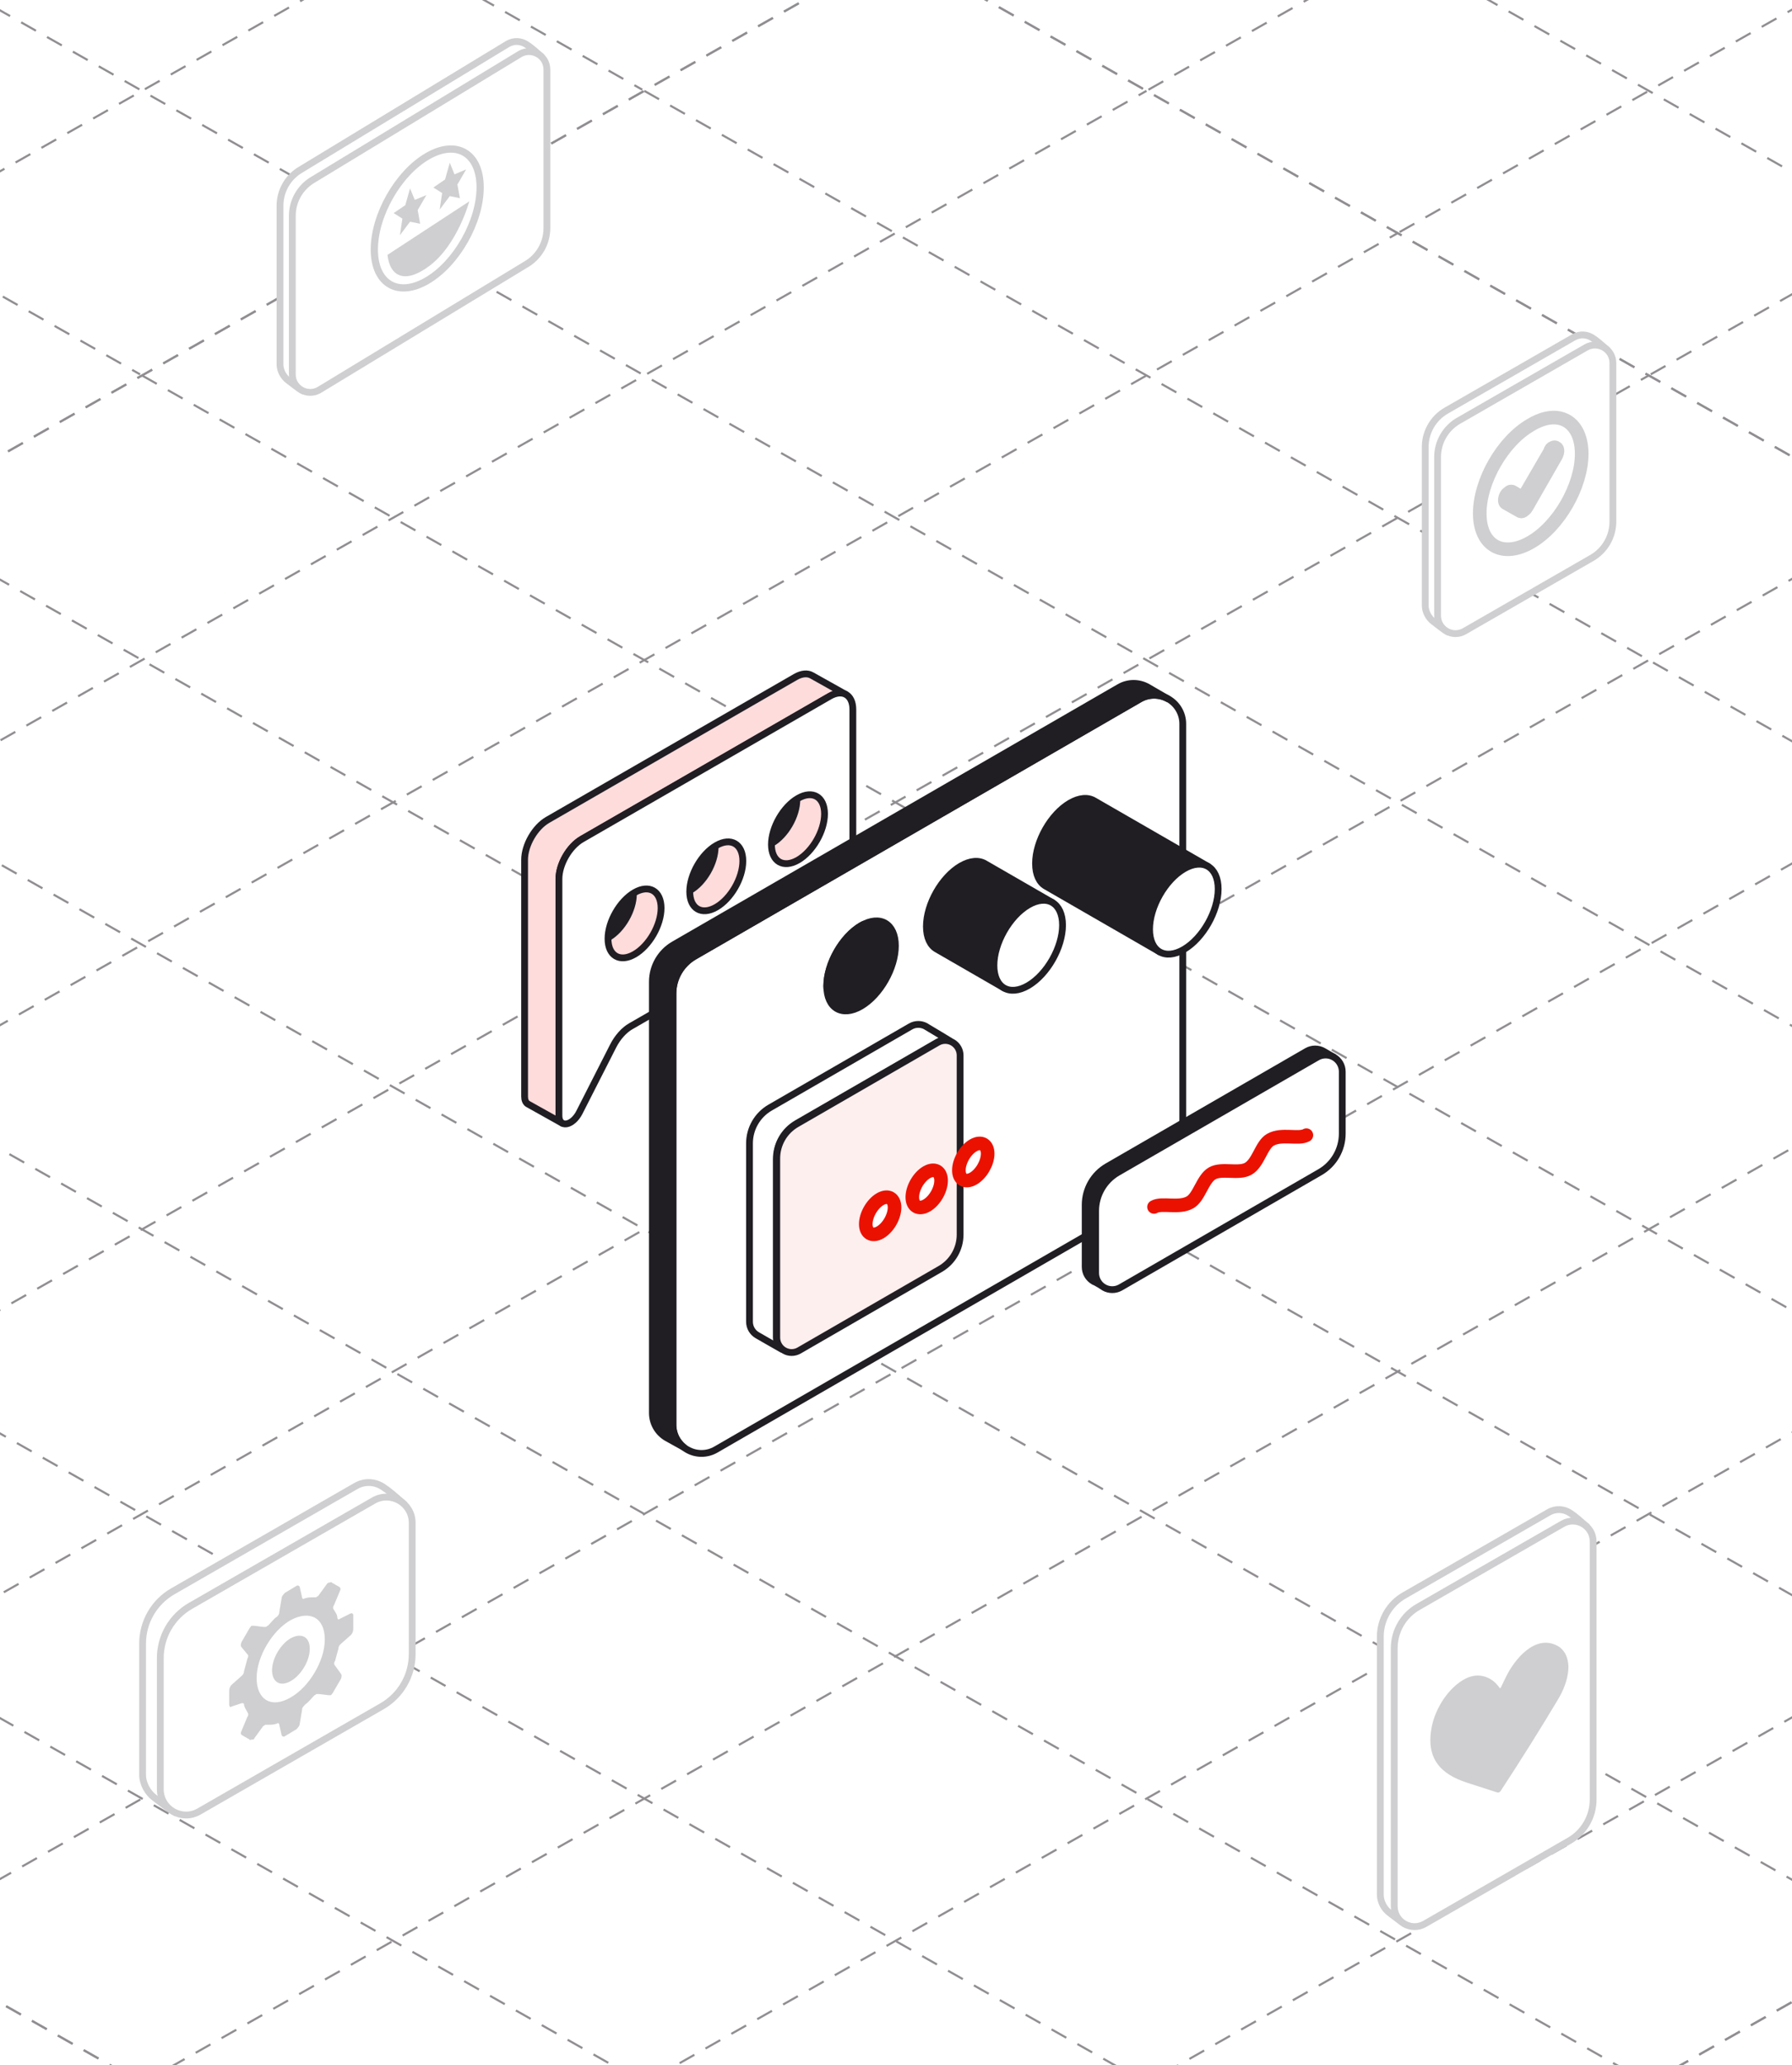 <?xml version="1.0" encoding="UTF-8"?>
<svg xmlns="http://www.w3.org/2000/svg" width="422" height="486" viewBox="0 0 422 486" fill="none">
  <rect x="0" y="0" width="422" height="486" fill="#333333" stroke="none"/>
  <g clip-path="url(#clip0_7909_25533)">
    <rect width="422" height="486" fill="white"></rect>
    <path d="M-320.93 289.05L210.86 -12.12" stroke="#918E92" stroke-width="0.5" stroke-dasharray="4 3"></path>
    <path d="M-261.789 322.54L269.991 21.38" stroke="#918E92" stroke-width="0.5" stroke-dasharray="4 3"></path>
    <path d="M-202.65 356.031L329.13 54.871" stroke="#918E92" stroke-width="0.5" stroke-dasharray="4 3"></path>
    <path d="M-143.51 389.52L388.27 88.36" stroke="#918E92" stroke-width="0.5" stroke-dasharray="4 3"></path>
    <path d="M-84.379 423.011L447.411 121.851" stroke="#918E92" stroke-width="0.5" stroke-dasharray="4 3"></path>
    <path d="M-25.24 456.5L506.55 155.34" stroke="#918E92" stroke-width="0.5" stroke-dasharray="4 3"></path>
    <path d="M33.9 490.001L565.68 188.831" stroke="#918E92" stroke-width="0.5" stroke-dasharray="4 3"></path>
    <path d="M93.041 523.49L624.821 222.32" stroke="#918E92" stroke-width="0.5" stroke-dasharray="4 3"></path>
    <path d="M152.18 556.98L683.96 255.82" stroke="#918E92" stroke-width="0.5" stroke-dasharray="4 3"></path>
    <path d="M211.32 590.471L743.1 289.311" stroke="#918E92" stroke-width="0.5" stroke-dasharray="4 3"></path>
    <path d="M210.859 -12.12L742.639 289.05" stroke="#918E92" stroke-width="0.5" stroke-dasharray="4 3"></path>
    <path d="M151.719 21.38L683.499 322.54" stroke="#918E92" stroke-width="0.5" stroke-dasharray="4 3"></path>
    <path d="M92.58 54.871L624.36 356.031" stroke="#918E92" stroke-width="0.5" stroke-dasharray="4 3"></path>
    <path d="M33.44 88.36L565.219 389.52" stroke="#918E92" stroke-width="0.5" stroke-dasharray="4 3"></path>
    <path d="M-25.701 121.851L506.089 423.011" stroke="#918E92" stroke-width="0.5" stroke-dasharray="4 3"></path>
    <path d="M-84.84 155.34L446.95 456.5" stroke="#918E92" stroke-width="0.5" stroke-dasharray="4 3"></path>
    <path d="M-143.971 188.831L387.809 490.001" stroke="#918E92" stroke-width="0.5" stroke-dasharray="4 3"></path>
    <path d="M-203.111 222.32L328.669 523.49" stroke="#918E92" stroke-width="0.5" stroke-dasharray="4 3"></path>
    <path d="M-262.25 255.82L269.53 556.98" stroke="#918E92" stroke-width="0.5" stroke-dasharray="4 3"></path>
    <path d="M-321.391 289.311L210.399 590.471" stroke="#918E92" stroke-width="0.5" stroke-dasharray="4 3"></path>
    <path d="M270.449 21.11L802.239 -280.05" stroke="#918E92" stroke-width="0.5" stroke-dasharray="4 3"></path>
    <path d="M329.59 54.61L861.38 -246.56" stroke="#918E92" stroke-width="0.5" stroke-dasharray="4 3"></path>
    <path d="M388.729 88.1L920.509 -213.06" stroke="#918E92" stroke-width="0.5" stroke-dasharray="4 3"></path>
    <path d="M269.99 -45.61L801.78 255.56" stroke="#918E92" stroke-width="0.5" stroke-dasharray="4 3"></path>
    <path d="M210.859 -12.12L742.639 289.05" stroke="#918E92" stroke-width="0.5" stroke-dasharray="4 3"></path>
    <path d="M-380.07 255.56L151.72 -45.61" stroke="#918E92" stroke-width="0.5" stroke-dasharray="4 3"></path>
    <path d="M-320.93 289.05L210.86 -12.12" stroke="#918E92" stroke-width="0.5" stroke-dasharray="4 3"></path>
    <path d="M-380.53 -280.05L151.26 21.11" stroke="#918E92" stroke-width="0.5" stroke-dasharray="4 3"></path>
    <path d="M-439.66 -246.56L92.12 54.61" stroke="#918E92" stroke-width="0.5" stroke-dasharray="4 3"></path>
    <path d="M-498.8 -213.06L32.98 88.1" stroke="#918E92" stroke-width="0.5" stroke-dasharray="4 3"></path>
    <path d="M211.32 590.47L743.1 289.31" stroke="#918E92" stroke-width="0.5" stroke-dasharray="4 3"></path>
    <path d="M-321.391 289.31L210.399 590.47" stroke="#918E92" stroke-width="0.5" stroke-dasharray="4 3"></path>
    <path fill-rule="evenodd" clip-rule="evenodd" d="M199.159 163.42C198.179 162.9 196.859 163 195.399 163.84C182.469 171.29 149.979 190.01 137.049 197.46C134.049 199.19 131.619 203.39 131.619 206.84V262.58C131.619 263.43 131.919 264.05 132.419 264.34L124.459 259.89C124.369 259.85 124.289 259.8 124.219 259.75C123.789 259.44 123.539 258.85 123.539 258.07V202.33C123.539 198.88 125.969 194.67 128.969 192.95C141.899 185.5 174.389 166.78 187.319 159.33C188.809 158.47 190.169 158.39 191.149 158.94L199.149 163.42H199.159Z" fill="white"></path>
    <path d="M199.159 163.42C198.179 162.9 196.859 163 195.399 163.84C182.469 171.29 149.979 190.01 137.049 197.46C134.049 199.19 131.619 203.39 131.619 206.84V262.58C131.619 263.43 131.919 264.05 132.419 264.34L124.459 259.89C124.369 259.85 124.289 259.8 124.219 259.75C123.789 259.44 123.539 258.85 123.539 258.07V202.33C123.539 198.88 125.969 194.67 128.969 192.95C141.899 185.5 174.389 166.78 187.319 159.33C188.809 158.47 190.169 158.39 191.149 158.94L199.149 163.42H199.159Z" fill="#FFDCDC" stroke="#201D23" stroke-width="1.6" stroke-linecap="round" stroke-linejoin="round"></path>
    <path fill-rule="evenodd" clip-rule="evenodd" d="M148.569 241.5C146.949 242.43 145.419 244.14 144.389 246.17C142.469 249.95 139.189 256.4 136.429 261.81C135.699 263.25 134.499 264.32 133.419 264.49C132.339 264.66 131.629 263.9 131.629 262.58V206.84C131.629 203.39 134.059 199.18 137.059 197.46C149.989 190.01 182.479 171.29 195.409 163.84C198.409 162.11 200.839 163.51 200.839 166.97V205.13C200.839 208.58 198.409 212.79 195.409 214.51C183.809 221.2 156.959 236.66 148.579 241.5H148.569Z" fill="white"></path>
    <path d="M148.569 241.5C146.949 242.43 145.419 244.14 144.389 246.17C142.469 249.95 139.189 256.4 136.429 261.81C135.699 263.25 134.499 264.32 133.419 264.49C132.339 264.66 131.629 263.9 131.629 262.58V206.84C131.629 203.39 134.059 199.18 137.059 197.46C149.989 190.01 182.479 171.29 195.409 163.84C198.409 162.11 200.839 163.51 200.839 166.97V205.13C200.839 208.58 198.409 212.79 195.409 214.51C183.809 221.2 156.959 236.66 148.579 241.5H148.569Z" stroke="#201D23" stroke-width="1.6" stroke-linecap="round" stroke-linejoin="round"></path>
    <path fill-rule="evenodd" clip-rule="evenodd" d="M187.92 187.88C184.47 189.87 181.67 194.74 181.67 198.75C181.67 202.76 184.47 204.4 187.92 202.41C191.37 200.42 194.17 195.55 194.17 191.54C194.17 187.53 191.37 185.89 187.92 187.88Z" fill="#FFDCDC" stroke="#201D23" stroke-width="1.6" stroke-miterlimit="10"></path>
    <path fill-rule="evenodd" clip-rule="evenodd" d="M168.68 198.97C165.23 200.96 162.43 205.83 162.43 209.84C162.43 213.85 165.23 215.49 168.68 213.5C172.13 211.51 174.93 206.64 174.93 202.63C174.93 198.62 172.13 196.98 168.68 198.97Z" fill="#FFDCDC" stroke="#201D23" stroke-width="1.6" stroke-miterlimit="10"></path>
    <path fill-rule="evenodd" clip-rule="evenodd" d="M149.43 210.05C145.98 212.04 143.18 216.91 143.18 220.92C143.18 224.93 145.98 226.57 149.43 224.58C152.88 222.59 155.68 217.72 155.68 213.71C155.68 209.7 152.88 208.06 149.43 210.05Z" fill="#FFDCDC" stroke="#201D23" stroke-width="1.6" stroke-miterlimit="10"></path>
    <path fill-rule="evenodd" clip-rule="evenodd" d="M188.43 187.61C188.26 187.69 188.09 187.78 187.92 187.88C184.47 189.87 181.67 194.74 181.67 198.75C181.67 198.97 181.67 199.18 181.69 199.39C181.86 199.31 182.03 199.22 182.2 199.12C185.65 197.13 188.45 192.26 188.45 188.25C188.45 188.03 188.45 187.82 188.43 187.61Z" fill="#201D23"></path>
    <path fill-rule="evenodd" clip-rule="evenodd" d="M169.19 198.7C169.02 198.78 168.85 198.87 168.68 198.97C165.23 200.96 162.43 205.83 162.43 209.84C162.43 210.06 162.43 210.27 162.45 210.48C162.62 210.4 162.79 210.31 162.96 210.21C166.41 208.22 169.21 203.35 169.21 199.34C169.21 199.12 169.21 198.91 169.19 198.7Z" fill="#201D23"></path>
    <path fill-rule="evenodd" clip-rule="evenodd" d="M149.94 209.79C149.77 209.87 149.6 209.96 149.43 210.06C145.98 212.05 143.18 216.92 143.18 220.93C143.18 221.15 143.18 221.36 143.2 221.57C143.37 221.49 143.54 221.4 143.71 221.3C147.16 219.31 149.96 214.44 149.96 210.43C149.96 210.21 149.96 210 149.94 209.79Z" fill="#201D23"></path>
    <path d="M180.6 272.73C180.6 273.98 181.27 275.14 182.35 275.77C183.44 276.4 184.77 276.4 185.86 275.77C194.36 270.86 210.99 261.26 219.1 256.58C222 254.91 223.78 251.82 223.78 248.48V206.31C223.78 205.06 223.11 203.9 222.03 203.27C220.94 202.64 219.6 202.64 218.52 203.27C210.02 208.18 193.39 217.78 185.28 222.46C182.39 224.13 180.6 227.22 180.6 230.56V272.73Z" stroke="#201D23" stroke-width="1.6" stroke-linecap="round" stroke-linejoin="round"></path>
    <path fill-rule="evenodd" clip-rule="evenodd" d="M158.469 233.83C158.469 230.22 160.399 226.89 163.519 225.08C181.679 214.6 243.859 178.69 268.429 164.51C270.509 163.31 273.079 163.31 275.159 164.51C277.239 165.71 278.529 167.94 278.529 170.34V271.83C278.529 275.44 276.599 278.77 273.479 280.58C255.319 291.06 193.139 326.97 168.569 341.15C166.489 342.35 163.919 342.35 161.839 341.15C159.759 339.95 158.469 337.72 158.469 335.32V233.83Z" fill="white"></path>
    <path d="M158.469 233.83C158.469 230.22 160.399 226.89 163.519 225.08C181.679 214.6 243.859 178.69 268.429 164.51C270.509 163.31 273.079 163.31 275.159 164.51C277.239 165.71 278.529 167.94 278.529 170.34V271.83C278.529 275.44 276.599 278.77 273.479 280.58C255.319 291.06 193.139 326.97 168.569 341.15C166.489 342.35 163.919 342.35 161.839 341.15C159.759 339.95 158.469 337.72 158.469 335.32V233.83Z" stroke="#201D23" stroke-width="1.6" stroke-linecap="round" stroke-linejoin="round"></path>
    <path fill-rule="evenodd" clip-rule="evenodd" d="M275.019 164.43C272.959 163.31 270.469 163.34 268.429 164.51C243.859 178.69 181.679 214.6 163.519 225.08C160.399 226.88 158.469 230.22 158.469 233.83V335.32C158.469 337.4 159.429 339.34 161.019 340.6C159.729 339.9 158.109 339 156.999 338.37C154.919 337.17 153.629 334.94 153.629 332.54V231.05C153.629 227.44 155.559 224.11 158.679 222.3C176.839 211.82 239.019 175.92 263.589 161.73C265.669 160.53 268.239 160.53 270.319 161.73C272.399 162.93 274.999 164.44 274.999 164.44H275.019V164.43Z" fill="white"></path>
    <path d="M268.429 164.51C243.859 178.69 181.679 214.6 163.519 225.08C160.399 226.88 158.469 230.22 158.469 233.83V335.32C158.469 337.4 159.429 339.34 161.019 340.6C159.729 339.9 158.109 339 156.999 338.37C154.919 337.17 153.629 334.94 153.629 332.54V231.05C153.629 227.44 155.559 224.11 158.679 222.3C176.839 211.82 239.019 175.92 263.589 161.73C265.669 160.53 268.239 160.53 270.319 161.73C272.399 162.93 274.999 164.44 274.999 164.44C272.939 163.32 270.449 163.35 268.409 164.52H268.429V164.51Z" fill="#201D23" stroke="#201D23" stroke-width="1.6" stroke-linecap="round" stroke-linejoin="round"></path>
    <path fill-rule="evenodd" clip-rule="evenodd" d="M314.069 248.77C312.869 248.11 311.409 248.12 310.209 248.81C298.849 255.37 274.049 269.69 263.229 275.93C259.999 277.8 258.009 281.25 258.009 284.98V299.58C258.009 300.73 258.519 301.81 259.369 302.55C255.489 300.33 258.509 302.13 257.509 301.55C256.299 300.85 255.549 299.56 255.549 298.16V283.56C255.549 279.83 257.539 276.38 260.769 274.51C271.599 268.26 296.389 253.94 307.749 247.39C308.959 246.69 310.459 246.69 311.669 247.39L314.069 248.78V248.77Z" fill="#201D23"></path>
    <path d="M314.069 248.77C312.869 248.11 311.409 248.12 310.209 248.81C298.849 255.37 274.049 269.69 263.229 275.93C259.999 277.8 258.009 281.25 258.009 284.98V299.58C258.009 300.73 258.519 301.81 259.369 302.55C255.489 300.33 258.509 302.13 257.509 301.55C256.299 300.85 255.549 299.56 255.549 298.16V283.56C255.549 279.83 257.539 276.38 260.769 274.51C271.599 268.26 296.389 253.94 307.749 247.39C308.959 246.69 310.459 246.69 311.669 247.39L314.069 248.78V248.77Z" stroke="#201D23" stroke-width="1.6" stroke-linecap="round" stroke-linejoin="round"></path>
    <path fill-rule="evenodd" clip-rule="evenodd" d="M258.01 284.98C258.01 281.25 260 277.8 263.23 275.93C274.05 269.68 298.85 255.36 310.21 248.81C311.42 248.11 312.92 248.11 314.13 248.81C315.34 249.51 316.09 250.8 316.09 252.2V266.8C316.09 270.53 314.1 273.98 310.87 275.85C300.05 282.1 275.25 296.42 263.89 302.98C262.68 303.68 261.18 303.68 259.97 302.98C258.76 302.28 258.01 300.99 258.01 299.59V284.99V284.98Z" fill="white"></path>
    <path d="M258.01 284.98C258.01 281.25 260 277.8 263.23 275.93C274.05 269.68 298.85 255.36 310.21 248.81C311.42 248.11 312.92 248.11 314.13 248.81C315.34 249.51 316.09 250.8 316.09 252.2V266.8C316.09 270.53 314.1 273.98 310.87 275.85C300.05 282.1 275.25 296.42 263.89 302.98C262.68 303.68 261.18 303.68 259.97 302.98C258.76 302.28 258.01 300.99 258.01 299.59V284.99V284.98Z" stroke="#201D23" stroke-width="1.6" stroke-linecap="round" stroke-linejoin="round"></path>
    <path fill-rule="evenodd" clip-rule="evenodd" d="M218.08 241.57C216.95 240.92 215.56 240.92 214.43 241.57C201.55 249 193.61 253.59 181.36 260.66C178.35 262.4 176.5 265.61 176.5 269.08V311.07C176.5 312.37 177.2 313.58 178.33 314.23C179.13 314.69 182.16 316.44 184.07 317.51C183.28 316.83 182.82 315.83 182.82 314.76V272.77C182.82 269.3 184.67 266.09 187.68 264.35C199.93 257.28 207.87 252.69 220.75 245.26C221.65 244.74 222.72 244.63 223.68 244.95C223.68 244.95 219.21 242.23 218.08 241.58V241.57Z" fill="white"></path>
    <path d="M218.08 241.57C216.95 240.92 215.56 240.92 214.43 241.57C201.55 249 193.61 253.59 181.36 260.66C178.35 262.4 176.5 265.61 176.5 269.08V311.07C176.5 312.37 177.2 313.58 178.33 314.23C179.13 314.69 182.16 316.44 184.07 317.51C183.28 316.83 182.82 315.83 182.82 314.76V272.77C182.82 269.3 184.67 266.09 187.68 264.35C199.93 257.28 207.87 252.69 220.75 245.26C221.65 244.74 222.72 244.63 223.68 244.95C223.68 244.95 219.21 242.23 218.08 241.58V241.57Z" stroke="#201D23" stroke-width="1.6" stroke-linecap="round" stroke-linejoin="round"></path>
    <path fill-rule="evenodd" clip-rule="evenodd" d="M182.92 314.79C182.92 316.04 183.59 317.2 184.67 317.83C185.76 318.46 187.09 318.46 188.18 317.83C196.68 312.92 213.31 303.32 221.42 298.64C224.32 296.97 226.1 293.88 226.1 290.54V248.37C226.1 247.12 225.43 245.96 224.35 245.33C223.26 244.7 221.92 244.7 220.84 245.33C212.34 250.24 195.71 259.84 187.6 264.52C184.71 266.19 182.92 269.28 182.92 272.62V314.79Z" fill="white"></path>
    <path d="M182.92 314.79C182.92 316.04 183.59 317.2 184.67 317.83C185.76 318.46 187.09 318.46 188.18 317.83C196.68 312.92 213.31 303.32 221.42 298.64C224.32 296.97 226.1 293.88 226.1 290.54V248.37C226.1 247.12 225.43 245.96 224.35 245.33C223.26 244.7 221.92 244.7 220.84 245.33C212.34 250.24 195.71 259.84 187.6 264.52C184.71 266.19 182.92 269.28 182.92 272.62V314.79Z" fill="#FDEFEE" stroke="#201D23" stroke-width="1.6" stroke-linecap="round" stroke-linejoin="round"></path>
    <path d="M232.589 271.5C232.589 273.66 231.069 276.29 229.199 277.37C227.329 278.45 225.809 277.58 225.809 275.42C225.809 273.26 227.329 270.63 229.199 269.55C231.069 268.47 232.589 269.35 232.589 271.51V271.5Z" fill="white" stroke="#EB1100" stroke-width="3.2" stroke-linecap="round" stroke-linejoin="round"></path>
    <path d="M221.62 277.83C221.62 279.98 220.11 282.62 218.23 283.7C216.36 284.78 214.84 283.91 214.84 281.75C214.84 279.59 216.36 276.96 218.23 275.88C220.1 274.8 221.62 275.68 221.62 277.84V277.83Z" fill="white" stroke="#EB1100" stroke-width="3.2" stroke-linecap="round" stroke-linejoin="round"></path>
    <path d="M210.659 284.16C210.659 286.31 209.149 288.95 207.269 290.03C205.399 291.11 203.879 290.23 203.879 288.08C203.879 285.93 205.399 283.29 207.269 282.21C209.139 281.13 210.659 282.01 210.659 284.17V284.16Z" fill="white" stroke="#EB1100" stroke-width="3.2" stroke-linecap="round" stroke-linejoin="round"></path>
    <path d="M307.64 267.15C305.82 268.2 301.81 266.7 299.15 268.24C297.02 269.47 296.35 273.67 293.96 275.05C291.7 276.36 287.73 274.83 285.46 276.14C283.19 277.45 282.41 281.72 280.26 282.95C277.63 284.47 273.63 282.97 271.76 284.04" stroke="#EB1100" stroke-width="3.2" stroke-linecap="round" stroke-linejoin="round"></path>
    <path fill-rule="evenodd" clip-rule="evenodd" d="M202.779 217.84C207.239 215.23 210.859 217.35 210.859 222.58C210.859 227.81 207.239 234.17 202.779 236.79C198.319 239.4 194.699 237.28 194.699 232.05C194.699 226.82 198.319 220.46 202.779 217.84Z" fill="#201D23"></path>
    <path d="M202.779 217.84C207.239 215.23 210.859 217.35 210.859 222.58C210.859 227.81 207.239 234.17 202.779 236.79C198.319 239.4 194.699 237.28 194.699 232.05C194.699 226.82 198.319 220.46 202.779 217.84Z" stroke="#201D23" stroke-width="1.6" stroke-linecap="round" stroke-linejoin="round"></path>
    <path fill-rule="evenodd" clip-rule="evenodd" d="M203.209 217.6C203.209 217.79 203.229 217.98 203.229 218.18C203.229 223.41 199.609 229.77 195.149 232.39C195.009 232.48 194.859 232.55 194.719 232.63C194.719 232.44 194.699 232.25 194.699 232.05C194.699 226.82 198.319 220.46 202.779 217.84C202.919 217.75 203.069 217.68 203.209 217.6Z" fill="#201D23"></path>
    <path d="M203.209 217.6C203.209 217.79 203.229 217.98 203.229 218.18C203.229 223.41 199.609 229.77 195.149 232.39C195.009 232.48 194.859 232.55 194.719 232.63C194.719 232.44 194.699 232.25 194.699 232.05C194.699 226.82 198.319 220.46 202.779 217.84C202.919 217.75 203.069 217.68 203.209 217.6Z" stroke="#201D23" stroke-width="1.6" stroke-linecap="round" stroke-linejoin="round"></path>
    <path fill-rule="evenodd" clip-rule="evenodd" d="M273.109 224.02L246.249 208.54C244.769 207.69 243.859 205.85 243.859 203.22C243.859 197.99 247.479 191.63 251.939 189.01C254.179 187.7 256.199 187.58 257.669 188.45L284.489 203.9C283.029 203.06 281.019 203.19 278.809 204.49C274.349 207.1 270.729 213.47 270.729 218.7C270.729 221.33 271.649 223.17 273.119 224.02H273.109Z" fill="#201D23"></path>
    <path d="M273.109 224.02L246.249 208.54C244.769 207.69 243.859 205.85 243.859 203.22C243.859 197.99 247.479 191.63 251.939 189.01C254.179 187.7 256.199 187.58 257.669 188.45L284.489 203.9C283.029 203.06 281.019 203.19 278.809 204.49C274.349 207.1 270.729 213.47 270.729 218.7C270.729 221.33 271.649 223.17 273.119 224.02H273.109Z" stroke="#201D23" stroke-width="1.6" stroke-linecap="round" stroke-linejoin="round"></path>
    <path fill-rule="evenodd" clip-rule="evenodd" d="M236.46 232.52L220.55 223.35C219.07 222.5 218.16 220.66 218.16 218.03C218.16 212.8 221.78 206.44 226.24 203.82C228.48 202.51 230.5 202.39 231.97 203.26L247.84 212.41C246.38 211.57 244.37 211.7 242.16 213C237.7 215.61 234.08 221.98 234.08 227.21C234.08 229.84 235 231.68 236.47 232.53L236.46 232.52Z" fill="#201D23"></path>
    <path d="M236.46 232.52L220.55 223.35C219.07 222.5 218.16 220.66 218.16 218.03C218.16 212.8 221.78 206.44 226.24 203.82C228.48 202.51 230.5 202.39 231.97 203.26L247.84 212.41C246.38 211.57 244.37 211.7 242.16 213C237.7 215.61 234.08 221.98 234.08 227.21C234.08 229.84 235 231.68 236.47 232.53L236.46 232.52Z" stroke="#201D23" stroke-width="1.6" stroke-linecap="round" stroke-linejoin="round"></path>
    <path fill-rule="evenodd" clip-rule="evenodd" d="M278.789 204.49C283.249 201.88 286.869 204 286.869 209.23C286.869 214.46 283.249 220.82 278.789 223.44C274.329 226.05 270.709 223.93 270.709 218.7C270.709 213.47 274.329 207.11 278.789 204.49Z" fill="white"></path>
    <path d="M278.789 204.49C283.249 201.88 286.869 204 286.869 209.23C286.869 214.46 283.249 220.82 278.789 223.44C274.329 226.05 270.709 223.93 270.709 218.7C270.709 213.47 274.329 207.11 278.789 204.49Z" stroke="#201D23" stroke-width="1.6" stroke-linecap="round" stroke-linejoin="round"></path>
    <path fill-rule="evenodd" clip-rule="evenodd" d="M242.139 212.99C246.599 210.38 250.219 212.5 250.219 217.73C250.219 222.96 246.599 229.32 242.139 231.94C237.679 234.55 234.059 232.43 234.059 227.2C234.059 221.97 237.679 215.61 242.139 212.99Z" fill="white"></path>
    <path d="M242.139 212.99C246.599 210.38 250.219 212.5 250.219 217.73C250.219 222.96 246.599 229.32 242.139 231.94C237.679 234.55 234.059 232.43 234.059 227.2C234.059 221.97 237.679 215.61 242.139 212.99Z" stroke="#201D23" stroke-width="1.6" stroke-linecap="round" stroke-linejoin="round"></path>
    <path d="M378.471 82.33C376.891 80.96 376.131 80.25 375.011 79.52C373.751 78.7 372.071 78.53 370.581 79.39L340.571 96.64C337.511 98.4 335.631 101.66 335.631 105.18V142.51C335.631 144.01 336.491 145.49 337.551 146.27C338.821 147.21 339.601 147.93 340.991 148.73" fill="white"></path>
    <path d="M378.471 82.33C376.891 80.96 376.131 80.25 375.011 79.52C373.751 78.7 372.071 78.53 370.581 79.39L340.571 96.64C337.511 98.4 335.631 101.66 335.631 105.18V142.51C335.631 144.01 336.491 145.49 337.551 146.27C338.821 147.21 339.601 147.93 340.991 148.73" stroke="#CFCED0" stroke-width="1.6" stroke-miterlimit="10" stroke-linecap="round"></path>
    <path d="M379.821 122.76V85.43C379.821 82.18 376.311 80.15 373.491 81.77L343.481 99.02C340.421 100.78 338.541 104.04 338.541 107.56V144.89C338.541 148.14 342.051 150.17 344.871 148.55L374.881 131.3C377.941 129.54 379.821 126.28 379.821 122.76Z" fill="white" stroke="#CFCED0" stroke-width="1.6" stroke-miterlimit="10"></path>
    <path d="M360.471 100.01C353.871 103.81 348.471 113.21 348.471 120.82C348.471 128.43 353.871 131.42 360.471 127.62C367.071 123.82 372.471 114.42 372.471 106.81C372.471 99.2 367.071 96.01 360.471 100.01ZM366.471 107.21L359.471 119.41C359.271 119.81 358.871 120.01 358.671 120.21C358.471 120.41 358.071 120.41 357.871 120.21L354.671 118.41C354.271 118.21 354.271 117.41 354.671 116.61C354.871 116.21 355.271 116.01 355.471 115.81C355.671 115.61 356.071 115.61 356.271 115.81L358.671 117.21L365.071 106.21C365.071 105.81 365.471 105.41 365.671 105.41C365.871 105.21 366.271 105.21 366.471 105.41C366.871 105.61 366.871 106.41 366.471 107.21Z" stroke="#CFCED0" stroke-width="3.2" stroke-miterlimit="10"></path>
    <path d="M373.651 359.25C371.861 357.7 371.001 356.89 369.731 356.06C368.301 355.12 366.391 354.94 364.711 355.91L330.661 375.48C327.191 377.47 325.051 381.17 325.051 385.17V445.91C325.051 447.61 326.031 449.29 327.231 450.17C328.671 451.24 329.561 452.05 331.131 452.96" fill="white"></path>
    <path d="M373.651 359.25C371.861 357.7 371.001 356.89 369.731 356.06C368.301 355.12 366.391 354.94 364.711 355.91L330.661 375.48C327.191 377.47 325.051 381.17 325.051 385.17V445.91C325.051 447.61 326.031 449.29 327.231 450.17C328.671 451.24 329.561 452.05 331.131 452.96" stroke="#CFCED0" stroke-width="1.6" stroke-miterlimit="10" stroke-linecap="round"></path>
    <path d="M375.17 423.511V362.771C375.17 359.081 371.18 356.781 367.99 358.611L333.94 378.181C330.47 380.171 328.33 383.871 328.33 387.871V448.611C328.33 452.301 332.32 454.601 335.51 452.771L369.56 433.201C373.03 431.211 375.17 427.511 375.17 423.511Z" fill="white" stroke="#CFCED0" stroke-width="1.6" stroke-miterlimit="10"></path>
    <path d="M353.43 397.16C353.37 397.29 353.2 397.32 353.13 397.22C351.49 394.78 348.42 393.41 345.18 395.02C341.12 397.06 338.04 402.04 337.19 406.28C335.63 414.01 339.45 417.56 345.41 419.52C347.11 420.06 349.51 420.84 352.61 421.84C352.87 421.92 353.19 421.78 353.37 421.51C358.13 414.25 362.64 407.07 366.88 399.97C368.24 397.72 369.04 395.51 369.29 393.35C369.56 390.97 368.85 388.36 366.64 387.26C361.53 384.66 356.72 390.34 354.6 394.73C354.01 395.97 353.62 396.78 353.43 397.16Z" fill="#CFCED0"></path>
    <path d="M95.13 353.95C92.86 351.98 91.77 350.96 90.16 349.91C88.35 348.72 85.94 348.49 83.8 349.72L40.68 374.51C36.29 377.04 33.58 381.72 33.58 386.79V417.65C33.58 419.81 34.82 421.92 36.34 423.05C38.17 424.4 39.29 425.43 41.29 426.58" fill="white"></path>
    <path d="M95.13 353.95C92.86 351.98 91.77 350.96 90.16 349.91C88.35 348.72 85.94 348.49 83.8 349.72L40.68 374.51C36.29 377.04 33.58 381.72 33.58 386.79V417.65C33.58 419.81 34.82 421.92 36.34 423.05C38.17 424.4 39.29 425.43 41.29 426.58" stroke="#CFCED0" stroke-width="1.6" stroke-miterlimit="10" stroke-linecap="round"></path>
    <path d="M97.07 389.26V358.4C97.07 353.73 92.02 350.81 87.97 353.14L44.85 377.93C40.46 380.46 37.75 385.14 37.75 390.21V421.07C37.75 425.74 42.8 428.66 46.85 426.33L89.97 401.54C94.36 399.01 97.07 394.33 97.07 389.26Z" fill="white" stroke="#CFCED0" stroke-width="1.6" stroke-miterlimit="10"></path>
    <path d="M82.651 379.67C82.921 379.67 83.191 379.67 83.191 380.21V383.42C83.191 383.96 82.921 384.49 82.651 384.76L80.241 386.9C79.971 387.17 79.701 387.44 79.701 387.97C79.431 389.04 79.161 389.84 78.901 390.91C78.631 391.18 78.631 391.71 78.901 391.98L80.241 393.85C80.511 394.12 80.511 394.65 80.241 395.19L78.371 398.4C78.101 398.67 78.101 398.94 77.831 398.94H77.291L75.151 398.67H74.611C74.341 398.67 74.341 398.94 74.071 398.94C73.271 399.74 72.731 400.55 71.931 401.08C71.391 401.62 71.131 401.88 71.131 402.42L70.591 405.63C70.591 406.17 70.051 406.7 69.791 406.97L67.111 408.58C66.841 408.85 66.311 408.58 66.311 408.31L65.771 405.9C65.771 405.63 65.501 405.36 65.231 405.63C64.431 405.9 63.891 405.9 63.091 405.9H62.551C62.281 405.9 62.281 406.17 62.011 406.17L59.871 409.11C59.871 409.38 59.601 409.38 59.331 409.38C59.061 409.38 58.791 409.65 58.791 409.38L56.921 408.31C56.651 408.04 56.651 407.77 56.921 407.24L58.261 404.03C58.531 403.76 58.531 403.23 58.261 402.96C57.991 402.42 57.461 401.62 57.461 401.09C57.461 400.82 57.191 400.82 56.921 400.82L54.511 401.62C54.241 401.89 53.971 401.62 53.971 401.08V397.87C53.971 397.33 54.241 396.8 54.511 396.53L56.921 394.39C57.191 394.12 57.461 393.85 57.461 393.32C57.731 392.25 58.001 391.45 58.261 390.38C58.531 389.84 58.531 389.58 58.261 389.31L56.921 387.7C56.651 387.43 56.651 386.9 56.921 386.36L58.791 383.15C59.061 382.88 59.061 382.61 59.331 382.61H59.871L62.011 382.88H62.551C62.821 382.88 62.821 382.61 63.091 382.61C63.891 381.81 64.431 381 65.231 380.47C65.501 380.2 65.771 379.93 65.771 379.4L66.311 376.19C66.311 375.65 66.851 375.12 67.111 374.85L69.791 373.24C70.061 372.97 70.591 373.24 70.591 373.51L71.131 375.92C71.131 376.19 71.401 376.46 71.671 376.19C72.471 375.92 73.011 375.92 73.811 375.92H74.351C74.621 375.92 74.621 375.65 74.891 375.65L77.031 372.71C77.211 372.53 77.391 372.44 77.571 372.44C77.841 372.44 78.111 372.17 78.111 372.44L79.981 373.51C80.251 373.78 80.251 374.05 79.981 374.58L78.641 377.79C78.371 378.06 78.371 378.59 78.641 378.86C78.911 379.4 79.441 379.93 79.441 380.73C79.441 381 79.711 381.27 79.981 381L82.661 379.66L82.651 379.67ZM68.461 399.47C72.741 397.06 76.491 390.91 76.491 385.82C76.491 380.73 73.011 378.86 68.461 381.27C64.181 383.68 60.431 389.83 60.431 394.92C60.431 400.01 63.911 402.15 68.461 399.47Z" fill="#CFCED0"></path>
    <path d="M68.51 395.59C70.88 394.26 72.95 390.85 72.95 388.04C72.95 385.23 71.03 384.19 68.51 385.52C66.14 386.85 64.07 390.26 64.07 393.07C64.07 395.88 65.99 397.07 68.51 395.59Z" fill="#CFCED0"></path>
    <path d="M127.449 13.28C125.869 11.91 125.109 11.2 123.989 10.47C122.729 9.65 121.049 9.48 119.559 10.34L70.879 39.88C67.819 41.64 65.939 44.9 65.939 48.42V85.75C65.939 87.25 66.799 88.73 67.859 89.51C69.129 90.45 69.909 91.17 71.299 91.97" fill="white"></path>
    <path d="M127.449 13.28C125.869 11.91 125.109 11.2 123.989 10.47C122.729 9.65 121.049 9.48 119.559 10.34L70.879 39.88C67.819 41.64 65.939 44.9 65.939 48.42V85.75C65.939 87.25 66.799 88.73 67.859 89.51C69.129 90.45 69.909 91.17 71.299 91.97" stroke="#CFCED0" stroke-width="1.6" stroke-miterlimit="10" stroke-linecap="round"></path>
    <path d="M128.79 53.7V16.37C128.79 13.12 125.28 11.09 122.46 12.71L73.78 42.25C70.72 44.01 68.84 47.27 68.84 50.79V88.12C68.84 91.37 72.35 93.4 75.17 91.78L123.85 62.24C126.91 60.48 128.79 57.22 128.79 53.7Z" fill="white" stroke="#CFCED0" stroke-width="1.6" stroke-miterlimit="10"></path>
    <path d="M100.61 36.8C107.49 32.77 113.07 36.04 113.07 44.11C113.07 52.18 107.49 62 100.61 66.03C93.73 70.06 88.15 66.79 88.15 58.72C88.15 50.65 93.73 40.83 100.61 36.8Z" stroke="#CFCED0" stroke-width="1.7" stroke-miterlimit="10"></path>
    <path fill-rule="evenodd" clip-rule="evenodd" d="M91.25 59.98L110.51 47.39C110.51 47.39 107.79 57.53 101.17 62.54C95.57 66.79 91.83 65.31 91.25 59.98Z" fill="#CFCED0"></path>
    <path d="M105.921 38.31L107.031 41.03L109.771 39.88L107.711 43.43L108.301 46.64L105.921 46.15L103.541 49.32L104.121 45.43L102.061 44.13L104.801 42.25L105.921 38.31Z" fill="#CFCED0"></path>
    <path d="M96.561 44.34L97.671 47.05L100.411 45.91L98.361 49.45L98.941 52.66L96.561 52.18L94.181 55.35L94.761 51.45L92.711 50.15L95.451 48.28L96.561 44.34Z" fill="#CFCED0"></path>
  </g>
  <defs>
    <clipPath id="clip0_7909_25533">
      <rect width="422" height="486" fill="white"></rect>
    </clipPath>
  </defs>
</svg>
